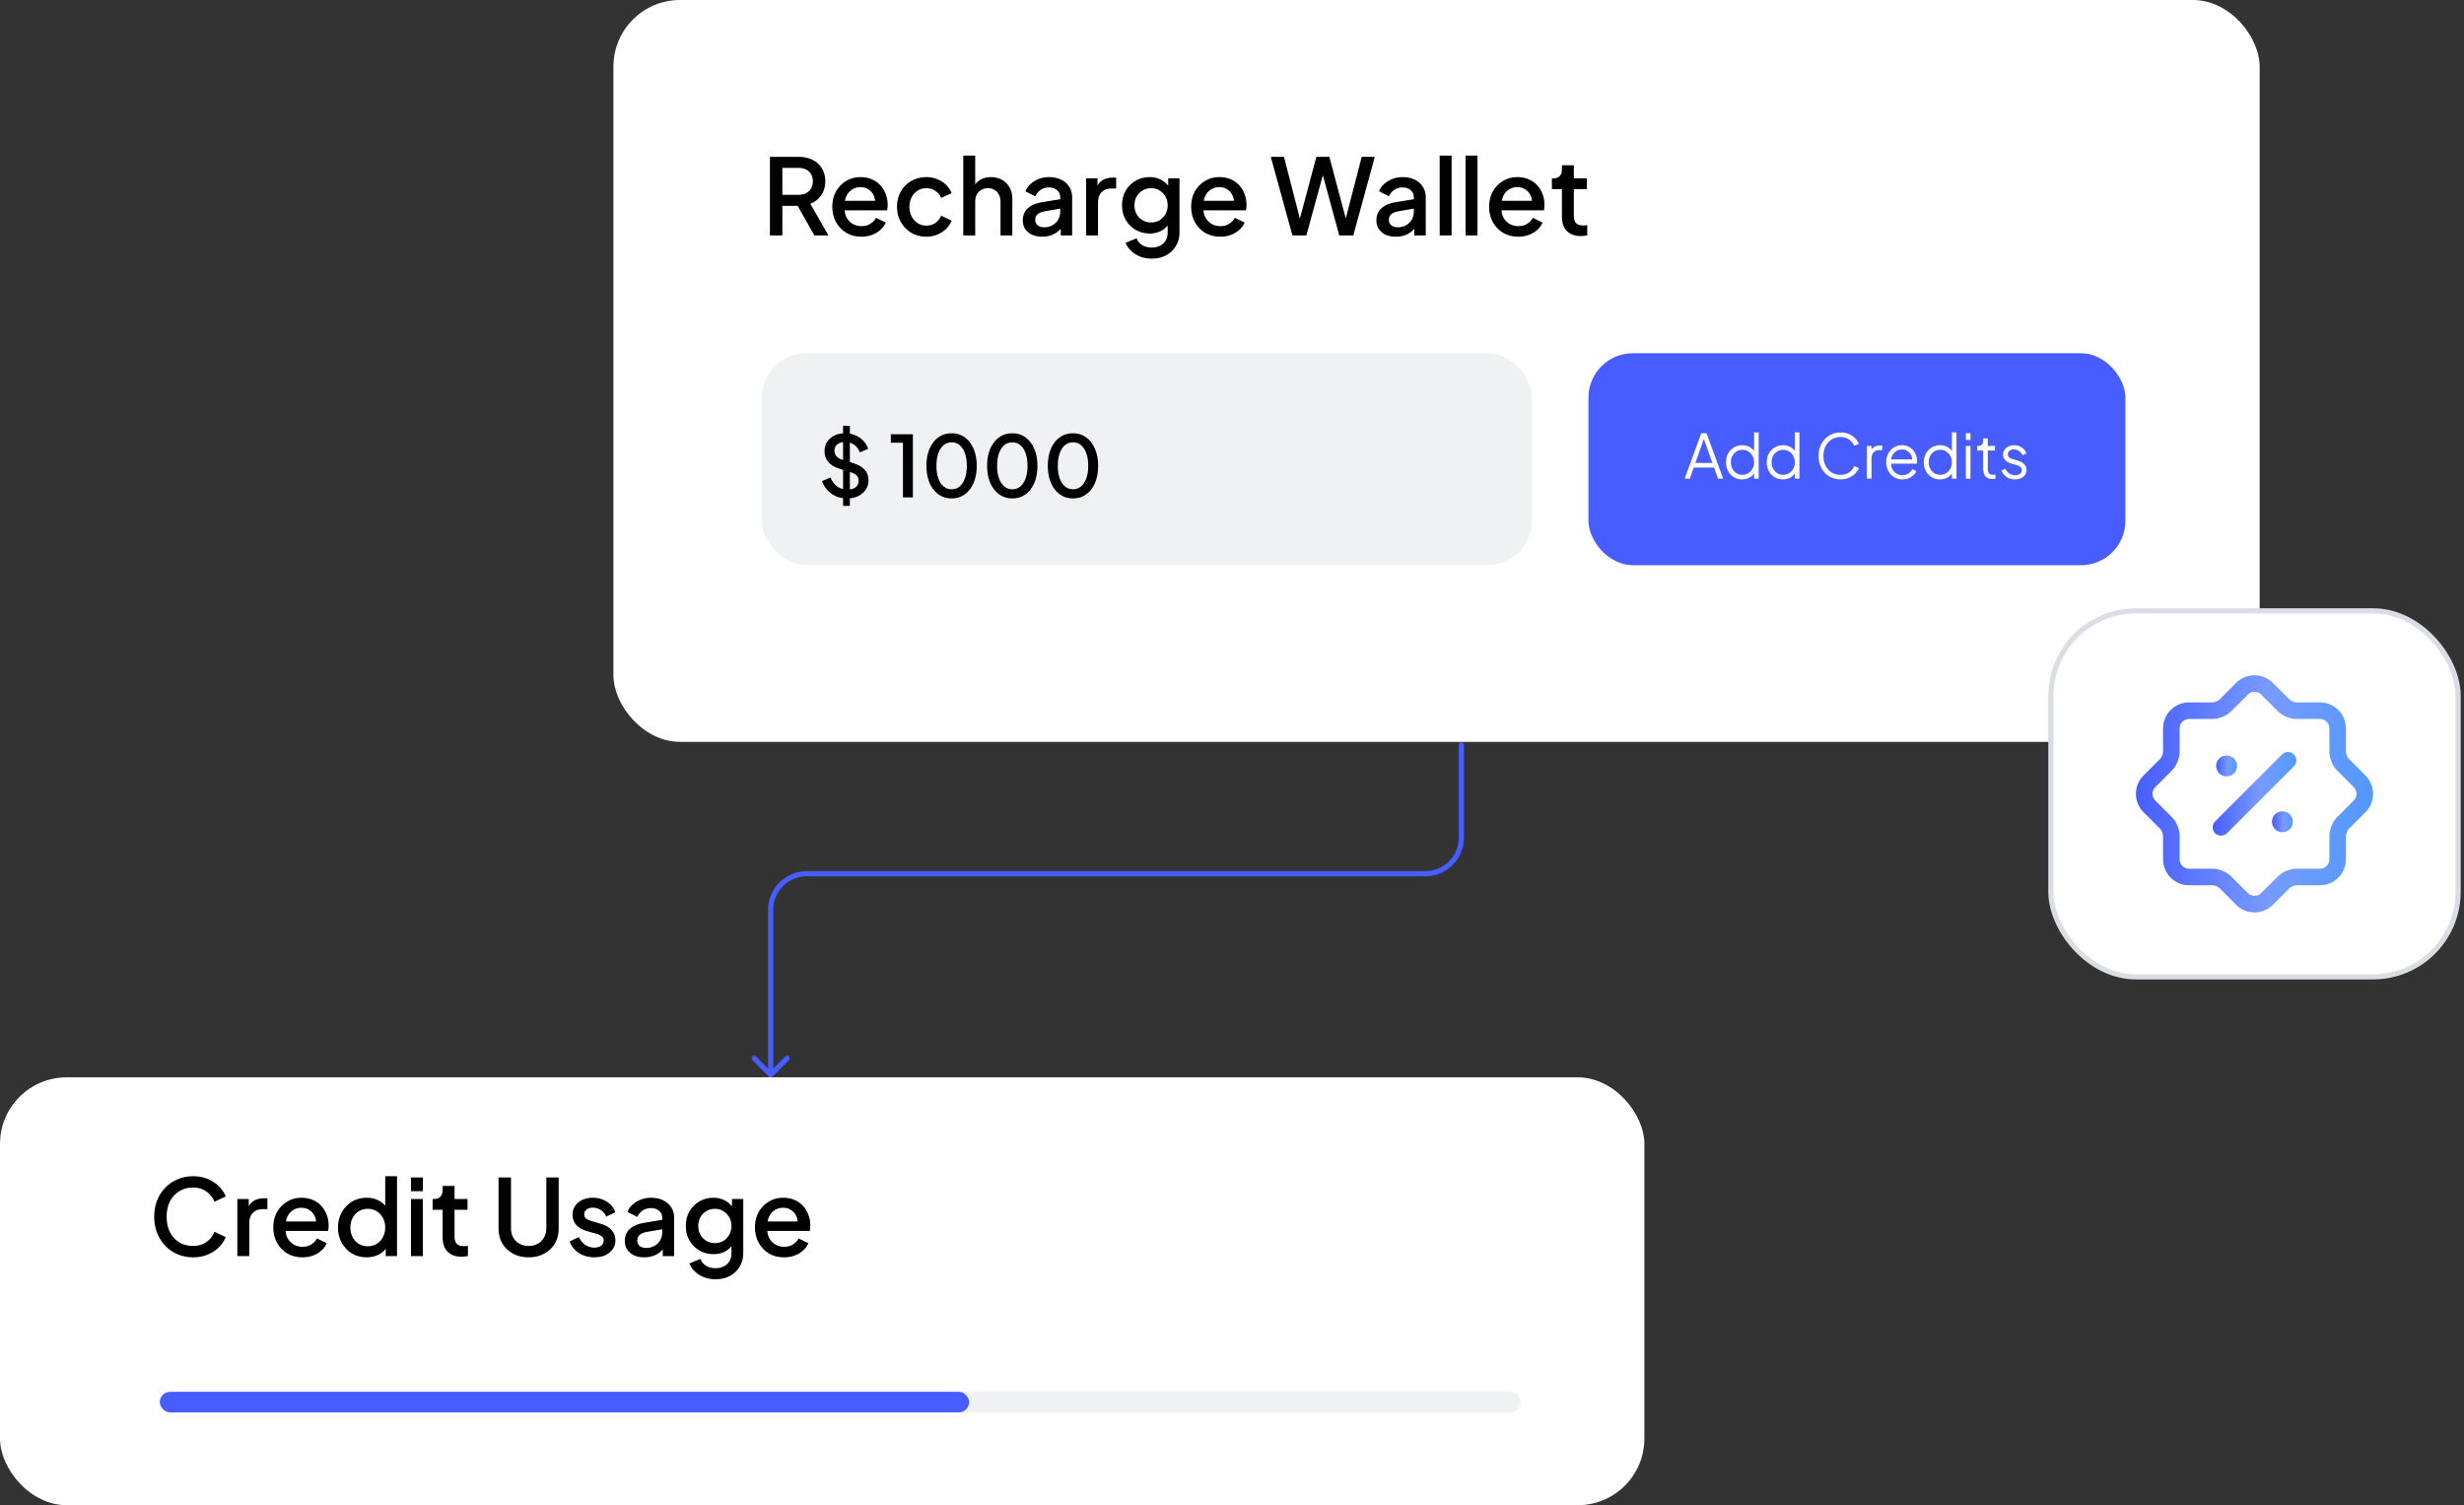 <svg xmlns="http://www.w3.org/2000/svg" width="478" height="292" viewBox="0 0 478 292" fill="none"><rect x="0" y="0" width="478" height="292" fill="#333333" stroke="none"/><rect x="119" width="319.36" height="143.918" rx="12.927" fill="white"></rect><path d="M149.359 45.672V30.424H154.906C155.929 30.424 156.83 30.615 157.607 30.997C158.385 31.366 158.992 31.911 159.429 32.634C159.879 33.344 160.104 34.197 160.104 35.193C160.104 36.243 159.838 37.144 159.306 37.894C158.788 38.645 158.085 39.191 157.198 39.532L160.718 45.672H157.976L154.23 39.02L155.806 39.941H151.774V45.672H149.359ZM151.774 37.792H154.947C155.506 37.792 155.99 37.683 156.4 37.465C156.809 37.246 157.123 36.946 157.341 36.564C157.573 36.168 157.689 35.705 157.689 35.172C157.689 34.64 157.573 34.183 157.341 33.801C157.123 33.405 156.809 33.105 156.4 32.901C155.99 32.682 155.506 32.573 154.947 32.573H151.774V37.792ZM167.104 45.917C165.999 45.917 165.017 45.665 164.157 45.16C163.311 44.642 162.649 43.946 162.172 43.073C161.694 42.186 161.456 41.196 161.456 40.105C161.456 38.986 161.694 37.997 162.172 37.137C162.663 36.278 163.318 35.602 164.137 35.111C164.955 34.606 165.883 34.354 166.92 34.354C167.753 34.354 168.496 34.497 169.151 34.783C169.806 35.07 170.359 35.466 170.809 35.971C171.259 36.462 171.6 37.028 171.832 37.669C172.078 38.311 172.201 38.993 172.201 39.716C172.201 39.893 172.194 40.078 172.18 40.269C172.167 40.46 172.139 40.637 172.098 40.801H163.277V38.959H170.789L169.683 39.798C169.82 39.129 169.772 38.536 169.54 38.017C169.322 37.485 168.981 37.069 168.517 36.769C168.066 36.455 167.534 36.298 166.92 36.298C166.306 36.298 165.76 36.455 165.283 36.769C164.805 37.069 164.437 37.506 164.178 38.079C163.918 38.638 163.816 39.32 163.871 40.125C163.802 40.876 163.905 41.531 164.178 42.09C164.464 42.65 164.86 43.086 165.365 43.4C165.883 43.714 166.47 43.871 167.125 43.871C167.794 43.871 168.36 43.721 168.824 43.42C169.301 43.12 169.676 42.731 169.949 42.254L171.832 43.175C171.614 43.693 171.273 44.164 170.809 44.587C170.359 44.996 169.813 45.324 169.172 45.569C168.544 45.801 167.855 45.917 167.104 45.917ZM179.718 45.917C178.613 45.917 177.63 45.665 176.771 45.16C175.925 44.642 175.249 43.946 174.744 43.073C174.253 42.199 174.008 41.21 174.008 40.105C174.008 39.013 174.253 38.031 174.744 37.158C175.236 36.284 175.911 35.602 176.771 35.111C177.63 34.606 178.613 34.354 179.718 34.354C180.468 34.354 181.171 34.49 181.826 34.763C182.481 35.022 183.047 35.384 183.525 35.848C184.016 36.312 184.377 36.851 184.609 37.465L182.583 38.406C182.351 37.833 181.976 37.376 181.458 37.035C180.953 36.68 180.373 36.503 179.718 36.503C179.09 36.503 178.524 36.66 178.019 36.973C177.528 37.274 177.139 37.703 176.852 38.263C176.566 38.809 176.423 39.429 176.423 40.125C176.423 40.821 176.566 41.449 176.852 42.008C177.139 42.554 177.528 42.984 178.019 43.298C178.524 43.611 179.09 43.769 179.718 43.769C180.386 43.769 180.966 43.598 181.458 43.257C181.962 42.902 182.338 42.431 182.583 41.845L184.609 42.806C184.391 43.393 184.036 43.925 183.545 44.403C183.068 44.867 182.501 45.235 181.846 45.508C181.191 45.781 180.482 45.917 179.718 45.917ZM186.87 45.672V30.178H189.183V36.769L188.814 36.482C189.087 35.786 189.524 35.261 190.124 34.906C190.725 34.538 191.42 34.354 192.212 34.354C193.03 34.354 193.754 34.531 194.381 34.886C195.009 35.241 195.5 35.732 195.855 36.359C196.21 36.987 196.387 37.703 196.387 38.508V45.672H194.095V39.143C194.095 38.584 193.986 38.113 193.767 37.731C193.563 37.335 193.276 37.035 192.908 36.83C192.539 36.612 192.116 36.503 191.639 36.503C191.175 36.503 190.752 36.612 190.37 36.83C190.001 37.035 189.708 37.335 189.49 37.731C189.285 38.126 189.183 38.597 189.183 39.143V45.672H186.87ZM202.178 45.917C201.427 45.917 200.766 45.788 200.193 45.529C199.633 45.256 199.197 44.887 198.883 44.423C198.569 43.946 198.412 43.386 198.412 42.745C198.412 42.145 198.542 41.606 198.801 41.128C199.074 40.651 199.49 40.248 200.049 39.921C200.609 39.593 201.311 39.361 202.157 39.225L206.005 38.59V40.412L202.608 41.005C201.994 41.115 201.543 41.312 201.257 41.599C200.97 41.872 200.827 42.227 200.827 42.663C200.827 43.086 200.984 43.434 201.298 43.707C201.625 43.966 202.041 44.096 202.546 44.096C203.174 44.096 203.72 43.959 204.184 43.687C204.661 43.414 205.03 43.052 205.289 42.602C205.548 42.138 205.678 41.626 205.678 41.067V38.222C205.678 37.676 205.473 37.233 205.064 36.892C204.668 36.537 204.136 36.359 203.467 36.359C202.853 36.359 202.314 36.523 201.85 36.851C201.4 37.164 201.066 37.574 200.848 38.079L198.924 37.117C199.128 36.571 199.463 36.093 199.927 35.684C200.39 35.261 200.929 34.934 201.543 34.702C202.171 34.47 202.833 34.354 203.529 34.354C204.402 34.354 205.173 34.517 205.841 34.845C206.524 35.172 207.049 35.629 207.417 36.216C207.799 36.789 207.991 37.458 207.991 38.222V45.672H205.78V43.666L206.251 43.727C205.992 44.178 205.657 44.567 205.248 44.894C204.852 45.222 204.395 45.474 203.877 45.651C203.372 45.829 202.806 45.917 202.178 45.917ZM210.695 45.672V34.599H212.905V36.83L212.7 36.503C212.946 35.779 213.342 35.261 213.888 34.947C214.433 34.62 215.088 34.456 215.852 34.456H216.528V36.564H215.566C214.802 36.564 214.181 36.803 213.703 37.28C213.239 37.744 213.007 38.413 213.007 39.286V45.672H210.695ZM223.452 50.175C222.647 50.175 221.903 50.045 221.221 49.786C220.539 49.526 219.952 49.165 219.461 48.701C218.97 48.251 218.601 47.719 218.356 47.105L220.484 46.224C220.675 46.743 221.023 47.173 221.528 47.514C222.046 47.855 222.681 48.026 223.431 48.026C224.018 48.026 224.543 47.91 225.007 47.678C225.471 47.459 225.84 47.132 226.113 46.695C226.385 46.272 226.522 45.761 226.522 45.16V42.663L226.931 43.134C226.549 43.843 226.017 44.383 225.335 44.751C224.666 45.119 223.909 45.303 223.063 45.303C222.04 45.303 221.119 45.065 220.3 44.587C219.481 44.11 218.833 43.455 218.356 42.622C217.892 41.79 217.66 40.855 217.66 39.818C217.66 38.768 217.892 37.833 218.356 37.014C218.833 36.196 219.474 35.548 220.279 35.07C221.085 34.592 222.006 34.354 223.043 34.354C223.888 34.354 224.639 34.538 225.294 34.906C225.962 35.261 226.508 35.779 226.931 36.462L226.624 37.035V34.599H228.814V45.16C228.814 46.115 228.582 46.968 228.118 47.719C227.668 48.483 227.04 49.083 226.235 49.52C225.43 49.956 224.502 50.175 223.452 50.175ZM223.329 43.154C223.943 43.154 224.489 43.011 224.966 42.725C225.444 42.425 225.819 42.029 226.092 41.538C226.379 41.033 226.522 40.467 226.522 39.839C226.522 39.211 226.379 38.645 226.092 38.14C225.806 37.635 225.423 37.239 224.946 36.953C224.468 36.653 223.929 36.503 223.329 36.503C222.701 36.503 222.142 36.653 221.651 36.953C221.16 37.239 220.771 37.635 220.484 38.14C220.211 38.631 220.075 39.197 220.075 39.839C220.075 40.453 220.211 41.012 220.484 41.517C220.771 42.022 221.16 42.425 221.651 42.725C222.142 43.011 222.701 43.154 223.329 43.154ZM236.72 45.917C235.615 45.917 234.632 45.665 233.773 45.16C232.927 44.642 232.265 43.946 231.787 43.073C231.31 42.186 231.071 41.196 231.071 40.105C231.071 38.986 231.31 37.997 231.787 37.137C232.279 36.278 232.934 35.602 233.752 35.111C234.571 34.606 235.499 34.354 236.536 34.354C237.368 34.354 238.112 34.497 238.767 34.783C239.422 35.07 239.974 35.466 240.425 35.971C240.875 36.462 241.216 37.028 241.448 37.669C241.693 38.311 241.816 38.993 241.816 39.716C241.816 39.893 241.809 40.078 241.796 40.269C241.782 40.46 241.755 40.637 241.714 40.801H232.893V38.959H240.404L239.299 39.798C239.435 39.129 239.388 38.536 239.156 38.017C238.937 37.485 238.596 37.069 238.132 36.769C237.682 36.455 237.15 36.298 236.536 36.298C235.922 36.298 235.376 36.455 234.898 36.769C234.421 37.069 234.052 37.506 233.793 38.079C233.534 38.638 233.432 39.32 233.486 40.125C233.418 40.876 233.52 41.531 233.793 42.09C234.08 42.65 234.475 43.086 234.98 43.4C235.499 43.714 236.086 43.871 236.74 43.871C237.409 43.871 237.975 43.721 238.439 43.42C238.917 43.12 239.292 42.731 239.565 42.254L241.448 43.175C241.23 43.693 240.888 44.164 240.425 44.587C239.974 44.996 239.428 45.324 238.787 45.569C238.16 45.801 237.47 45.917 236.72 45.917ZM250.721 45.672L246.525 30.424H249.084L252.481 43.625H251.847L255.367 30.424H257.885L261.405 43.625H260.75L264.168 30.424H266.706L262.531 45.672H259.808L256.268 32.675H256.984L253.423 45.672H250.721ZM270.774 45.917C270.024 45.917 269.362 45.788 268.789 45.529C268.229 45.256 267.793 44.887 267.479 44.423C267.165 43.946 267.008 43.386 267.008 42.745C267.008 42.145 267.138 41.606 267.397 41.128C267.67 40.651 268.086 40.248 268.646 39.921C269.205 39.593 269.908 39.361 270.754 39.225L274.601 38.59V40.412L271.204 41.005C270.59 41.115 270.14 41.312 269.853 41.599C269.567 41.872 269.423 42.227 269.423 42.663C269.423 43.086 269.58 43.434 269.894 43.707C270.221 43.966 270.638 44.096 271.143 44.096C271.77 44.096 272.316 43.959 272.78 43.687C273.257 43.414 273.626 43.052 273.885 42.602C274.144 42.138 274.274 41.626 274.274 41.067V38.222C274.274 37.676 274.069 37.233 273.66 36.892C273.264 36.537 272.732 36.359 272.064 36.359C271.45 36.359 270.911 36.523 270.447 36.851C269.996 37.164 269.662 37.574 269.444 38.079L267.52 37.117C267.725 36.571 268.059 36.093 268.523 35.684C268.987 35.261 269.526 34.934 270.14 34.702C270.767 34.47 271.429 34.354 272.125 34.354C272.998 34.354 273.769 34.517 274.438 34.845C275.12 35.172 275.645 35.629 276.014 36.216C276.396 36.789 276.587 37.458 276.587 38.222V45.672H274.376V43.666L274.847 43.727C274.588 44.178 274.253 44.567 273.844 44.894C273.448 45.222 272.991 45.474 272.473 45.651C271.968 45.829 271.402 45.917 270.774 45.917ZM279.291 45.672V30.178H281.604V45.672H279.291ZM284.308 45.672V30.178H286.62V45.672H284.308ZM294.523 45.917C293.418 45.917 292.435 45.665 291.576 45.16C290.73 44.642 290.068 43.946 289.591 43.073C289.113 42.186 288.874 41.196 288.874 40.105C288.874 38.986 289.113 37.997 289.591 37.137C290.082 36.278 290.737 35.602 291.555 35.111C292.374 34.606 293.302 34.354 294.339 34.354C295.171 34.354 295.915 34.497 296.57 34.783C297.225 35.07 297.777 35.466 298.228 35.971C298.678 36.462 299.019 37.028 299.251 37.669C299.497 38.311 299.619 38.993 299.619 39.716C299.619 39.893 299.613 40.078 299.599 40.269C299.585 40.46 299.558 40.637 299.517 40.801H290.696V38.959H298.207L297.102 39.798C297.238 39.129 297.191 38.536 296.959 38.017C296.74 37.485 296.399 37.069 295.935 36.769C295.485 36.455 294.953 36.298 294.339 36.298C293.725 36.298 293.179 36.455 292.702 36.769C292.224 37.069 291.856 37.506 291.596 38.079C291.337 38.638 291.235 39.32 291.289 40.125C291.221 40.876 291.323 41.531 291.596 42.09C291.883 42.65 292.279 43.086 292.783 43.4C293.302 43.714 293.889 43.871 294.544 43.871C295.212 43.871 295.778 43.721 296.242 43.42C296.72 43.12 297.095 42.731 297.368 42.254L299.251 43.175C299.033 43.693 298.692 44.164 298.228 44.587C297.777 44.996 297.232 45.324 296.59 45.569C295.963 45.801 295.274 45.917 294.523 45.917ZM306.666 45.795C305.506 45.795 304.605 45.467 303.964 44.812C303.323 44.157 303.002 43.236 303.002 42.049V36.687H301.058V34.599H301.365C301.883 34.599 302.286 34.449 302.572 34.149C302.859 33.849 303.002 33.44 303.002 32.921V32.061H305.315V34.599H307.832V36.687H305.315V41.947C305.315 42.329 305.376 42.656 305.499 42.929C305.622 43.189 305.82 43.393 306.093 43.543C306.366 43.68 306.72 43.748 307.157 43.748C307.266 43.748 307.389 43.741 307.525 43.727C307.662 43.714 307.791 43.7 307.914 43.687V45.672C307.723 45.699 307.512 45.727 307.28 45.754C307.048 45.781 306.843 45.795 306.666 45.795Z" fill="black"></path><rect x="308.148" y="68.525" width="104.169" height="41.119" rx="8.618" fill="#485DFF"></rect><rect x="147.783" y="68.525" width="149.4" height="41.119" rx="8.618" fill="#EFF1F3"></rect><path d="M326.812 92.861L330.035 84.033H331.054L334.277 92.861H333.282L332.524 90.704H328.578L327.807 92.861H326.812ZM328.886 89.816H332.192L330.402 84.744H330.687L328.886 89.816ZM337.96 93.003C337.368 93.003 336.834 92.861 336.36 92.576C335.886 92.284 335.511 91.889 335.235 91.391C334.966 90.886 334.832 90.317 334.832 89.685C334.832 89.045 334.966 88.477 335.235 87.979C335.511 87.481 335.883 87.09 336.349 86.806C336.823 86.514 337.36 86.367 337.96 86.367C338.505 86.367 338.991 86.486 339.418 86.723C339.844 86.96 340.18 87.28 340.425 87.683L340.283 87.931V83.891H341.171V92.861H340.283V91.439L340.425 91.569C340.204 92.027 339.872 92.383 339.429 92.636C338.995 92.881 338.505 93.003 337.96 93.003ZM338.008 92.114C338.434 92.114 338.817 92.008 339.157 91.794C339.504 91.581 339.777 91.293 339.974 90.929C340.18 90.558 340.283 90.143 340.283 89.685C340.283 89.227 340.18 88.816 339.974 88.453C339.777 88.082 339.504 87.789 339.157 87.576C338.817 87.363 338.434 87.256 338.008 87.256C337.589 87.256 337.21 87.363 336.87 87.576C336.53 87.789 336.262 88.078 336.064 88.441C335.875 88.804 335.78 89.219 335.78 89.685C335.78 90.143 335.875 90.558 336.064 90.929C336.262 91.293 336.526 91.581 336.858 91.794C337.198 92.008 337.581 92.114 338.008 92.114ZM345.863 93.003C345.271 93.003 344.738 92.861 344.264 92.576C343.79 92.284 343.415 91.889 343.138 91.391C342.87 90.886 342.735 90.317 342.735 89.685C342.735 89.045 342.87 88.477 343.138 87.979C343.415 87.481 343.786 87.09 344.252 86.806C344.726 86.514 345.263 86.367 345.863 86.367C346.409 86.367 346.894 86.486 347.321 86.723C347.748 86.96 348.083 87.28 348.328 87.683L348.186 87.931V83.891H349.075V92.861H348.186V91.439L348.328 91.569C348.107 92.027 347.775 92.383 347.333 92.636C346.898 92.881 346.409 93.003 345.863 93.003ZM345.911 92.114C346.337 92.114 346.721 92.008 347.06 91.794C347.408 91.581 347.68 91.293 347.878 90.929C348.083 90.558 348.186 90.143 348.186 89.685C348.186 89.227 348.083 88.816 347.878 88.453C347.68 88.082 347.408 87.789 347.06 87.576C346.721 87.363 346.337 87.256 345.911 87.256C345.492 87.256 345.113 87.363 344.773 87.576C344.434 87.789 344.165 88.078 343.968 88.441C343.778 88.804 343.683 89.219 343.683 89.685C343.683 90.143 343.778 90.558 343.968 90.929C344.165 91.293 344.43 91.581 344.761 91.794C345.101 92.008 345.484 92.114 345.911 92.114ZM357.072 93.003C356.448 93.003 355.875 92.892 355.354 92.671C354.832 92.442 354.378 92.126 353.991 91.723C353.612 91.312 353.316 90.831 353.102 90.278C352.889 89.725 352.782 89.117 352.782 88.453C352.782 87.789 352.889 87.181 353.102 86.628C353.316 86.075 353.612 85.593 353.991 85.183C354.378 84.772 354.832 84.456 355.354 84.235C355.875 84.005 356.448 83.891 357.072 83.891C357.672 83.891 358.209 83.998 358.683 84.211C359.165 84.424 359.568 84.701 359.892 85.04C360.224 85.372 360.461 85.724 360.603 86.095L359.714 86.486C359.493 85.972 359.153 85.562 358.695 85.254C358.245 84.938 357.704 84.78 357.072 84.78C356.424 84.78 355.847 84.934 355.342 85.242C354.836 85.55 354.441 85.98 354.157 86.533C353.873 87.078 353.73 87.718 353.73 88.453C353.73 89.18 353.873 89.82 354.157 90.373C354.441 90.925 354.836 91.356 355.342 91.664C355.847 91.964 356.424 92.114 357.072 92.114C357.704 92.114 358.245 91.96 358.695 91.652C359.153 91.344 359.493 90.933 359.714 90.42L360.603 90.811C360.461 91.174 360.224 91.526 359.892 91.865C359.568 92.197 359.165 92.47 358.683 92.683C358.209 92.896 357.672 93.003 357.072 93.003ZM362.17 92.861V86.51H363.059V87.552L362.94 87.398C363.09 87.098 363.315 86.861 363.616 86.687C363.924 86.514 364.295 86.427 364.729 86.427H365.132V87.315H364.575C364.117 87.315 363.75 87.458 363.473 87.742C363.197 88.026 363.059 88.429 363.059 88.951V92.861H362.17ZM369.065 93.003C368.473 93.003 367.935 92.861 367.454 92.576C366.98 92.284 366.604 91.885 366.328 91.38C366.051 90.874 365.913 90.301 365.913 89.662C365.913 89.022 366.047 88.457 366.316 87.967C366.585 87.469 366.948 87.078 367.406 86.794C367.872 86.51 368.394 86.367 368.97 86.367C369.428 86.367 369.835 86.454 370.191 86.628C370.554 86.794 370.862 87.023 371.115 87.315C371.368 87.6 371.561 87.924 371.696 88.287C371.83 88.642 371.897 89.01 371.897 89.389C371.897 89.468 371.893 89.559 371.885 89.662C371.877 89.756 371.865 89.855 371.85 89.958H366.482V89.128H371.34L370.913 89.484C370.985 89.049 370.933 88.662 370.759 88.323C370.594 87.975 370.353 87.703 370.037 87.505C369.721 87.3 369.365 87.197 368.97 87.197C368.575 87.197 368.208 87.3 367.868 87.505C367.536 87.71 367.276 87.999 367.086 88.37C366.897 88.733 366.822 89.168 366.861 89.673C366.822 90.179 366.901 90.621 367.098 91.001C367.303 91.372 367.58 91.66 367.927 91.865C368.283 92.071 368.662 92.174 369.065 92.174C369.531 92.174 369.922 92.063 370.238 91.842C370.554 91.621 370.811 91.344 371.008 91.012L371.767 91.415C371.64 91.7 371.447 91.964 371.186 92.209C370.925 92.446 370.613 92.64 370.25 92.79C369.894 92.932 369.499 93.003 369.065 93.003ZM376.331 93.003C375.739 93.003 375.206 92.861 374.732 92.576C374.258 92.284 373.883 91.889 373.606 91.391C373.337 90.886 373.203 90.317 373.203 89.685C373.203 89.045 373.337 88.477 373.606 87.979C373.883 87.481 374.254 87.09 374.72 86.806C375.194 86.514 375.731 86.367 376.331 86.367C376.876 86.367 377.362 86.486 377.789 86.723C378.215 86.96 378.551 87.28 378.796 87.683L378.654 87.931V83.891H379.543V92.861H378.654V91.439L378.796 91.569C378.575 92.027 378.243 92.383 377.801 92.636C377.366 92.881 376.876 93.003 376.331 93.003ZM376.379 92.114C376.805 92.114 377.188 92.008 377.528 91.794C377.876 91.581 378.148 91.293 378.346 90.929C378.551 90.558 378.654 90.143 378.654 89.685C378.654 89.227 378.551 88.816 378.346 88.453C378.148 88.082 377.876 87.789 377.528 87.576C377.188 87.363 376.805 87.256 376.379 87.256C375.96 87.256 375.581 87.363 375.241 87.576C374.902 87.789 374.633 88.078 374.436 88.441C374.246 88.804 374.151 89.219 374.151 89.685C374.151 90.143 374.246 90.558 374.436 90.929C374.633 91.293 374.898 91.581 375.229 91.794C375.569 92.008 375.952 92.114 376.379 92.114ZM381.367 92.861V86.51H382.256V92.861H381.367ZM381.367 85.337V84.033H382.256V85.337H381.367ZM386.504 92.932C385.935 92.932 385.497 92.766 385.189 92.434C384.881 92.103 384.727 91.629 384.727 91.012V87.398H383.554V86.51H383.85C384.118 86.51 384.332 86.423 384.49 86.249C384.648 86.067 384.727 85.842 384.727 85.573V85.04H385.615V86.51H387.014V87.398H385.615V91.012C385.615 91.226 385.647 91.415 385.71 91.581C385.773 91.739 385.88 91.865 386.03 91.96C386.188 92.055 386.397 92.103 386.658 92.103C386.721 92.103 386.796 92.099 386.883 92.091C386.97 92.083 387.045 92.075 387.108 92.067V92.861C387.014 92.885 386.907 92.9 386.788 92.908C386.67 92.924 386.575 92.932 386.504 92.932ZM390.873 93.003C390.265 93.003 389.731 92.849 389.273 92.541C388.815 92.233 388.483 91.814 388.278 91.285L389.024 90.929C389.206 91.317 389.459 91.625 389.783 91.854C390.115 92.083 390.478 92.197 390.873 92.197C391.252 92.197 391.572 92.106 391.833 91.925C392.093 91.735 392.224 91.49 392.224 91.19C392.224 90.969 392.16 90.795 392.034 90.669C391.908 90.534 391.762 90.432 391.596 90.361C391.43 90.29 391.284 90.238 391.157 90.207L390.245 89.946C389.66 89.78 389.238 89.547 388.977 89.247C388.716 88.947 388.586 88.599 388.586 88.204C388.586 87.833 388.681 87.509 388.87 87.232C389.06 86.956 389.317 86.743 389.641 86.593C389.964 86.442 390.324 86.367 390.719 86.367C391.256 86.367 391.742 86.51 392.176 86.794C392.619 87.07 392.931 87.458 393.112 87.955L392.354 88.311C392.196 87.955 391.967 87.679 391.667 87.481C391.374 87.276 391.047 87.173 390.683 87.173C390.328 87.173 390.043 87.264 389.83 87.446C389.617 87.627 389.51 87.856 389.51 88.133C389.51 88.346 389.565 88.516 389.676 88.642C389.787 88.769 389.913 88.864 390.055 88.927C390.205 88.99 390.336 89.037 390.446 89.069L391.501 89.377C392.014 89.527 392.413 89.76 392.698 90.076C392.99 90.392 393.136 90.763 393.136 91.19C393.136 91.538 393.037 91.85 392.84 92.126C392.65 92.403 392.386 92.62 392.046 92.778C391.706 92.928 391.315 93.003 390.873 93.003Z" fill="white"></path><path d="M164.307 96.695C163.54 96.695 162.827 96.552 162.169 96.267C161.511 95.971 160.952 95.571 160.492 95.067C160.031 94.562 159.691 93.981 159.472 93.323L161.117 92.632C161.413 93.389 161.846 93.97 162.416 94.376C162.986 94.781 163.644 94.984 164.39 94.984C164.828 94.984 165.212 94.919 165.541 94.787C165.87 94.644 166.122 94.447 166.298 94.195C166.484 93.943 166.577 93.652 166.577 93.323C166.577 92.874 166.451 92.517 166.199 92.254C165.947 91.991 165.574 91.782 165.08 91.629L162.778 90.905C161.857 90.62 161.155 90.187 160.672 89.606C160.19 89.014 159.949 88.323 159.949 87.534C159.949 86.843 160.119 86.24 160.459 85.724C160.799 85.198 161.265 84.787 161.857 84.491C162.46 84.195 163.145 84.047 163.913 84.047C164.647 84.047 165.316 84.178 165.919 84.441C166.522 84.694 167.038 85.044 167.465 85.494C167.904 85.944 168.222 86.464 168.419 87.057L166.807 87.764C166.566 87.117 166.188 86.618 165.673 86.267C165.168 85.916 164.582 85.741 163.913 85.741C163.507 85.741 163.151 85.812 162.844 85.955C162.537 86.086 162.295 86.284 162.12 86.547C161.955 86.799 161.873 87.095 161.873 87.435C161.873 87.83 161.999 88.18 162.251 88.487C162.504 88.794 162.887 89.025 163.403 89.178L165.541 89.853C166.517 90.149 167.252 90.576 167.745 91.136C168.238 91.684 168.485 92.369 168.485 93.192C168.485 93.871 168.304 94.475 167.942 95.001C167.591 95.527 167.104 95.944 166.478 96.251C165.853 96.547 165.13 96.695 164.307 96.695ZM163.551 98.142V82.599H164.867V98.142H163.551ZM175.167 96.498V85.889H172.815V84.244H177.092V96.498H175.167ZM184.618 96.695C183.642 96.695 182.787 96.432 182.052 95.905C181.318 95.368 180.742 94.628 180.325 93.685C179.92 92.731 179.717 91.624 179.717 90.362C179.717 89.091 179.92 87.983 180.325 87.04C180.742 86.097 181.312 85.362 182.036 84.836C182.771 84.31 183.626 84.047 184.602 84.047C185.578 84.047 186.427 84.31 187.151 84.836C187.886 85.362 188.456 86.103 188.862 87.057C189.278 88 189.487 89.102 189.487 90.362C189.487 91.624 189.284 92.731 188.878 93.685C188.472 94.628 187.902 95.368 187.168 95.905C186.444 96.432 185.594 96.695 184.618 96.695ZM184.618 94.919C185.221 94.919 185.742 94.732 186.181 94.359C186.619 93.987 186.959 93.46 187.2 92.78C187.442 92.1 187.562 91.295 187.562 90.362C187.562 89.43 187.442 88.625 187.2 87.945C186.959 87.265 186.619 86.739 186.181 86.366C185.742 85.993 185.216 85.806 184.602 85.806C183.999 85.806 183.478 85.993 183.039 86.366C182.601 86.739 182.261 87.265 182.019 87.945C181.778 88.625 181.658 89.43 181.658 90.362C181.658 91.284 181.778 92.09 182.019 92.78C182.261 93.46 182.601 93.987 183.039 94.359C183.489 94.732 184.015 94.919 184.618 94.919ZM196.392 96.695C195.416 96.695 194.561 96.432 193.826 95.905C193.091 95.368 192.516 94.628 192.099 93.685C191.693 92.731 191.49 91.624 191.49 90.362C191.49 89.091 191.693 87.983 192.099 87.04C192.516 86.097 193.086 85.362 193.81 84.836C194.544 84.31 195.399 84.047 196.375 84.047C197.351 84.047 198.201 84.31 198.925 84.836C199.659 85.362 200.23 86.103 200.635 87.057C201.052 88 201.26 89.102 201.26 90.362C201.26 91.624 201.057 92.731 200.652 93.685C200.246 94.628 199.676 95.368 198.941 95.905C198.218 96.432 197.368 96.695 196.392 96.695ZM196.392 94.919C196.995 94.919 197.516 94.732 197.954 94.359C198.393 93.987 198.733 93.46 198.974 92.78C199.215 92.1 199.336 91.295 199.336 90.362C199.336 89.43 199.215 88.625 198.974 87.945C198.733 87.265 198.393 86.739 197.954 86.366C197.516 85.993 196.989 85.806 196.375 85.806C195.772 85.806 195.251 85.993 194.813 86.366C194.374 86.739 194.034 87.265 193.793 87.945C193.552 88.625 193.431 89.43 193.431 90.362C193.431 91.284 193.552 92.09 193.793 92.78C194.034 93.46 194.374 93.987 194.813 94.359C195.262 94.732 195.789 94.919 196.392 94.919ZM208.165 96.695C207.19 96.695 206.334 96.432 205.6 95.905C204.865 95.368 204.289 94.628 203.873 93.685C203.467 92.731 203.264 91.624 203.264 90.362C203.264 89.091 203.467 87.983 203.873 87.04C204.289 86.097 204.859 85.362 205.583 84.836C206.318 84.31 207.173 84.047 208.149 84.047C209.125 84.047 209.975 84.31 210.698 84.836C211.433 85.362 212.003 86.103 212.409 87.057C212.826 88 213.034 89.102 213.034 90.362C213.034 91.624 212.831 92.731 212.425 93.685C212.02 94.628 211.45 95.368 210.715 95.905C209.991 96.432 209.141 96.695 208.165 96.695ZM208.165 94.919C208.769 94.919 209.289 94.732 209.728 94.359C210.167 93.987 210.507 93.46 210.748 92.78C210.989 92.1 211.11 91.295 211.11 90.362C211.11 89.43 210.989 88.625 210.748 87.945C210.507 87.265 210.167 86.739 209.728 86.366C209.289 85.993 208.763 85.806 208.149 85.806C207.546 85.806 207.025 85.993 206.586 86.366C206.148 86.739 205.808 87.265 205.567 87.945C205.325 88.625 205.205 89.43 205.205 90.362C205.205 91.284 205.325 92.09 205.567 92.78C205.808 93.46 206.148 93.987 206.586 94.359C207.036 94.732 207.562 94.919 208.165 94.919Z" fill="black"></path><rect x="397.859" y="118.5" width="79" height="71" rx="16.5" fill="white" stroke="#DADDE3"></rect><path d="M451.886 141.295C451.886 140.297 451.063 139.474 450.065 139.474H445.458C444.799 139.474 444.118 139.291 443.552 139.057C442.984 138.821 442.372 138.467 441.901 137.996L438.644 134.739C437.943 134.039 436.775 134.039 436.075 134.739L432.818 137.996C432.347 138.467 431.734 138.821 431.167 139.057C430.6 139.291 429.92 139.474 429.261 139.474H424.654C423.656 139.474 422.833 140.297 422.833 141.295V145.901C422.833 146.561 422.651 147.241 422.416 147.808C422.181 148.375 421.827 148.987 421.355 149.459L418.099 152.715C417.398 153.416 417.398 154.584 418.099 155.285L421.354 158.54C421.831 159.006 422.183 159.615 422.416 160.176C422.653 160.749 422.833 161.433 422.833 162.099V166.705C422.833 167.703 423.656 168.526 424.654 168.526H429.261C429.92 168.526 430.6 168.709 431.167 168.943C431.734 169.179 432.347 169.533 432.818 170.004L436.075 173.261L436.108 173.293C436.812 173.961 437.954 173.95 438.644 173.261L441.901 170.004C442.372 169.533 442.984 169.179 443.552 168.943C444.118 168.709 444.799 168.526 445.458 168.526H450.065C451.062 168.526 451.886 167.703 451.886 166.705V162.099C451.886 161.439 452.068 160.759 452.303 160.192C452.538 159.625 452.892 159.013 453.363 158.541L456.62 155.285C457.321 154.584 457.321 153.416 456.62 152.715L453.363 149.459C452.892 148.987 452.538 148.375 452.303 147.808C452.068 147.241 451.886 146.561 451.886 145.901V141.295ZM455.099 145.901C455.099 146.013 455.142 146.265 455.272 146.577C455.401 146.888 455.55 147.1 455.636 147.186L458.892 150.443C460.848 152.399 460.848 155.601 458.892 157.557L455.636 160.814C455.55 160.9 455.401 161.112 455.272 161.423C455.142 161.735 455.099 161.987 455.099 162.099V166.705C455.099 169.478 452.838 171.74 450.065 171.74H445.458C445.346 171.74 445.095 171.783 444.783 171.912C444.472 172.041 444.259 172.191 444.173 172.276L440.917 175.533C438.961 177.489 435.758 177.489 433.802 175.533L430.545 172.276C430.46 172.191 430.247 172.041 429.936 171.912C429.624 171.783 429.372 171.74 429.261 171.74H424.654C421.881 171.74 419.619 169.478 419.619 166.705V162.099C419.619 161.971 419.574 161.713 419.447 161.407C419.319 161.098 419.175 160.903 419.105 160.836C419.098 160.829 419.09 160.821 419.083 160.814L415.826 157.557C413.87 155.601 413.87 152.399 415.826 150.443L419.083 147.186C419.169 147.1 419.318 146.888 419.447 146.577C419.577 146.265 419.619 146.013 419.619 145.901V141.295C419.619 138.522 421.881 136.26 424.654 136.26H429.261C429.372 136.26 429.624 136.217 429.936 136.088C430.228 135.967 430.433 135.828 430.528 135.74L430.545 135.724L433.802 132.467C435.758 130.511 438.961 130.511 440.917 132.467L444.173 135.724H444.173C444.259 135.809 444.472 135.959 444.783 136.088C445.095 136.217 445.346 136.26 445.458 136.26H450.065C452.837 136.26 455.099 138.522 455.099 141.295V145.901Z" fill="url(#paint0_linear_103_945)"></path><path d="M442.706 146.358C443.34 145.724 444.368 145.724 445.002 146.358C445.636 146.992 445.636 148.02 445.002 148.654L432.014 161.642C431.38 162.276 430.352 162.276 429.718 161.642C429.084 161.008 429.084 159.98 429.718 159.346L442.706 146.358Z" fill="url(#paint1_linear_103_945)"></path><path d="M442.781 157.382C443.896 157.382 444.801 158.291 444.801 159.412C444.801 160.533 443.896 161.441 442.781 161.441H442.762C441.647 161.441 440.742 160.533 440.742 159.412C440.742 158.291 441.647 157.382 442.762 157.382H442.781Z" fill="url(#paint2_linear_103_945)"></path><path d="M431.956 146.559C433.072 146.559 433.977 147.468 433.977 148.588C433.977 149.709 433.072 150.618 431.956 150.618H431.938C430.822 150.618 429.918 149.709 429.918 148.588C429.918 147.468 430.822 146.559 431.938 146.559H431.956Z" fill="url(#paint3_linear_103_945)"></path><rect y="209" width="319" height="83" rx="12.927" fill="white"></rect><path d="M37.461 243.917C36.383 243.917 35.38 243.72 34.453 243.324C33.538 242.928 32.74 242.382 32.058 241.687C31.389 240.977 30.864 240.145 30.482 239.19C30.1 238.234 29.909 237.184 29.909 236.038C29.909 234.905 30.093 233.861 30.462 232.906C30.843 231.938 31.376 231.105 32.058 230.409C32.74 229.7 33.538 229.154 34.453 228.772C35.367 228.376 36.37 228.178 37.461 228.178C38.539 228.178 39.501 228.363 40.347 228.731C41.207 229.099 41.93 229.584 42.517 230.184C43.103 230.771 43.526 231.412 43.785 232.108L41.616 233.131C41.288 232.313 40.763 231.651 40.04 231.146C39.331 230.628 38.471 230.368 37.461 230.368C36.452 230.368 35.558 230.607 34.78 231.085C34.002 231.562 33.395 232.224 32.959 233.07C32.535 233.916 32.324 234.905 32.324 236.038C32.324 237.17 32.535 238.166 32.959 239.026C33.395 239.872 34.002 240.534 34.78 241.011C35.558 241.475 36.452 241.707 37.461 241.707C38.471 241.707 39.331 241.455 40.04 240.95C40.763 240.445 41.288 239.783 41.616 238.964L43.785 239.988C43.526 240.67 43.103 241.311 42.517 241.912C41.93 242.512 41.207 242.996 40.347 243.365C39.501 243.733 38.539 243.917 37.461 243.917ZM46.044 243.672V232.599H48.254V234.83L48.05 234.503C48.295 233.78 48.691 233.261 49.237 232.947C49.782 232.62 50.437 232.456 51.202 232.456H51.877V234.564H50.915C50.151 234.564 49.53 234.803 49.053 235.28C48.589 235.744 48.357 236.413 48.357 237.286V243.672H46.044ZM58.658 243.917C57.553 243.917 56.57 243.665 55.711 243.16C54.864 242.642 54.203 241.946 53.725 241.073C53.248 240.186 53.009 239.196 53.009 238.105C53.009 236.986 53.248 235.997 53.725 235.137C54.216 234.278 54.871 233.602 55.69 233.111C56.509 232.606 57.437 232.354 58.474 232.354C59.306 232.354 60.05 232.497 60.704 232.783C61.359 233.07 61.912 233.466 62.362 233.971C62.812 234.462 63.154 235.028 63.386 235.669C63.631 236.311 63.754 236.993 63.754 237.716C63.754 237.893 63.747 238.078 63.733 238.269C63.72 238.46 63.693 238.637 63.652 238.801H54.83V236.959H62.342L61.237 237.798C61.373 237.129 61.325 236.536 61.093 236.017C60.875 235.485 60.534 235.069 60.07 234.769C59.62 234.455 59.087 234.298 58.474 234.298C57.859 234.298 57.314 234.455 56.836 234.769C56.359 235.069 55.99 235.506 55.731 236.079C55.472 236.638 55.369 237.32 55.424 238.125C55.356 238.876 55.458 239.531 55.731 240.09C56.017 240.65 56.413 241.086 56.918 241.4C57.437 241.714 58.023 241.871 58.678 241.871C59.347 241.871 59.913 241.721 60.377 241.421C60.855 241.12 61.23 240.731 61.503 240.254L63.386 241.175C63.167 241.693 62.826 242.164 62.362 242.587C61.912 242.996 61.366 243.324 60.725 243.57C60.097 243.801 59.408 243.917 58.658 243.917ZM71.128 243.917C70.064 243.917 69.108 243.665 68.263 243.16C67.43 242.642 66.768 241.946 66.277 241.073C65.8 240.199 65.561 239.217 65.561 238.125C65.561 237.034 65.806 236.051 66.298 235.178C66.789 234.305 67.451 233.616 68.283 233.111C69.115 232.606 70.057 232.354 71.107 232.354C71.994 232.354 72.779 232.531 73.461 232.886C74.143 233.241 74.682 233.732 75.078 234.359L74.73 234.892V228.178H77.022V243.672H74.832V241.421L75.098 241.85C74.716 242.519 74.171 243.031 73.461 243.385C72.752 243.74 71.974 243.917 71.128 243.917ZM71.353 241.768C71.994 241.768 72.567 241.612 73.072 241.298C73.591 240.984 73.993 240.554 74.28 240.008C74.58 239.449 74.73 238.821 74.73 238.125C74.73 237.429 74.58 236.809 74.28 236.263C73.993 235.717 73.591 235.287 73.072 234.973C72.567 234.66 71.994 234.503 71.353 234.503C70.712 234.503 70.132 234.66 69.613 234.973C69.095 235.287 68.692 235.717 68.406 236.263C68.119 236.809 67.976 237.429 67.976 238.125C67.976 238.821 68.119 239.449 68.406 240.008C68.692 240.554 69.088 240.984 69.593 241.298C70.111 241.612 70.698 241.768 71.353 241.768ZM79.722 243.672V232.599H82.035V243.672H79.722ZM79.722 231.085V228.424H82.035V231.085H79.722ZM89.528 243.795C88.369 243.795 87.468 243.467 86.827 242.812C86.186 242.157 85.865 241.236 85.865 240.049V234.687H83.921V232.599H84.228C84.746 232.599 85.148 232.449 85.435 232.149C85.722 231.849 85.865 231.439 85.865 230.921V230.061H88.178V232.599H90.695V234.687H88.178V239.947C88.178 240.329 88.239 240.656 88.362 240.929C88.485 241.189 88.682 241.393 88.955 241.543C89.228 241.68 89.583 241.748 90.02 241.748C90.129 241.748 90.252 241.741 90.388 241.728C90.525 241.714 90.654 241.7 90.777 241.687V243.672C90.586 243.699 90.374 243.726 90.142 243.754C89.91 243.781 89.706 243.795 89.528 243.795ZM102.547 243.917C101.414 243.917 100.405 243.679 99.518 243.201C98.645 242.724 97.956 242.069 97.451 241.236C96.96 240.404 96.714 239.456 96.714 238.391V228.424H99.129V238.289C99.129 238.958 99.272 239.551 99.559 240.07C99.859 240.588 100.262 240.991 100.766 241.277C101.285 241.564 101.878 241.707 102.547 241.707C103.229 241.707 103.823 241.564 104.328 241.277C104.846 240.991 105.249 240.588 105.535 240.07C105.835 239.551 105.985 238.958 105.985 238.289V228.424H108.38V238.391C108.38 239.456 108.134 240.404 107.643 241.236C107.152 242.069 106.463 242.724 105.576 243.201C104.703 243.679 103.693 243.917 102.547 243.917ZM115.276 243.917C114.143 243.917 113.147 243.638 112.287 243.078C111.442 242.519 110.848 241.768 110.507 240.827L112.287 239.988C112.588 240.615 112.997 241.114 113.515 241.482C114.048 241.85 114.634 242.035 115.276 242.035C115.821 242.035 116.265 241.912 116.606 241.666C116.947 241.421 117.118 241.086 117.118 240.663C117.118 240.39 117.043 240.172 116.893 240.008C116.742 239.831 116.551 239.688 116.319 239.578C116.101 239.469 115.876 239.387 115.644 239.333L113.904 238.842C112.949 238.569 112.233 238.159 111.755 237.614C111.291 237.054 111.059 236.406 111.059 235.669C111.059 235.001 111.23 234.421 111.571 233.93C111.912 233.425 112.383 233.036 112.983 232.763C113.584 232.49 114.259 232.354 115.01 232.354C116.019 232.354 116.92 232.606 117.711 233.111C118.503 233.602 119.062 234.291 119.39 235.178L117.609 236.017C117.391 235.485 117.043 235.062 116.565 234.748C116.101 234.434 115.576 234.278 114.989 234.278C114.484 234.278 114.082 234.4 113.782 234.646C113.481 234.878 113.331 235.185 113.331 235.567C113.331 235.826 113.4 236.045 113.536 236.222C113.672 236.386 113.85 236.522 114.068 236.631C114.286 236.727 114.512 236.809 114.744 236.877L116.545 237.409C117.459 237.668 118.161 238.078 118.653 238.637C119.144 239.183 119.39 239.838 119.39 240.602C119.39 241.257 119.212 241.837 118.857 242.342C118.516 242.833 118.039 243.222 117.425 243.508C116.811 243.781 116.094 243.917 115.276 243.917ZM124.971 243.917C124.221 243.917 123.559 243.788 122.986 243.529C122.427 243.256 121.99 242.887 121.676 242.423C121.362 241.946 121.205 241.386 121.205 240.745C121.205 240.145 121.335 239.606 121.594 239.128C121.867 238.651 122.283 238.248 122.843 237.921C123.402 237.593 124.105 237.361 124.951 237.225L128.799 236.59V238.412L125.401 239.005C124.787 239.115 124.337 239.312 124.05 239.599C123.764 239.872 123.62 240.227 123.62 240.663C123.62 241.086 123.777 241.434 124.091 241.707C124.419 241.966 124.835 242.096 125.34 242.096C125.967 242.096 126.513 241.959 126.977 241.687C127.455 241.414 127.823 241.052 128.082 240.602C128.341 240.138 128.471 239.626 128.471 239.067V236.222C128.471 235.676 128.266 235.233 127.857 234.892C127.461 234.537 126.929 234.359 126.261 234.359C125.647 234.359 125.108 234.523 124.644 234.851C124.193 235.164 123.859 235.574 123.641 236.079L121.717 235.117C121.922 234.571 122.256 234.093 122.72 233.684C123.184 233.261 123.723 232.934 124.337 232.702C124.964 232.47 125.626 232.354 126.322 232.354C127.195 232.354 127.966 232.517 128.635 232.845C129.317 233.172 129.842 233.629 130.211 234.216C130.593 234.789 130.784 235.458 130.784 236.222V243.672H128.573V241.666L129.044 241.728C128.785 242.178 128.451 242.567 128.041 242.894C127.646 243.222 127.188 243.474 126.67 243.651C126.165 243.829 125.599 243.917 124.971 243.917ZM138.83 248.175C138.025 248.175 137.281 248.045 136.599 247.786C135.917 247.526 135.33 247.165 134.839 246.701C134.348 246.251 133.979 245.719 133.734 245.105L135.862 244.224C136.053 244.743 136.401 245.173 136.906 245.514C137.424 245.855 138.059 246.026 138.809 246.026C139.396 246.026 139.921 245.91 140.385 245.678C140.849 245.459 141.218 245.132 141.491 244.695C141.763 244.272 141.9 243.761 141.9 243.16V240.663L142.309 241.134C141.927 241.843 141.395 242.382 140.713 242.751C140.044 243.119 139.287 243.303 138.441 243.303C137.418 243.303 136.497 243.065 135.678 242.587C134.859 242.11 134.211 241.455 133.734 240.622C133.27 239.79 133.038 238.855 133.038 237.818C133.038 236.768 133.27 235.833 133.734 235.014C134.211 234.196 134.852 233.548 135.658 233.07C136.463 232.592 137.384 232.354 138.421 232.354C139.267 232.354 140.017 232.538 140.672 232.906C141.341 233.261 141.886 233.78 142.309 234.462L142.002 235.035V232.599H144.192V243.16C144.192 244.115 143.96 244.968 143.496 245.719C143.046 246.483 142.418 247.083 141.613 247.52C140.808 247.956 139.881 248.175 138.83 248.175ZM138.707 241.154C139.321 241.154 139.867 241.011 140.344 240.725C140.822 240.424 141.197 240.029 141.47 239.538C141.757 239.033 141.9 238.466 141.9 237.839C141.9 237.211 141.757 236.645 141.47 236.14C141.184 235.635 140.802 235.239 140.324 234.953C139.846 234.653 139.307 234.503 138.707 234.503C138.079 234.503 137.52 234.653 137.029 234.953C136.538 235.239 136.149 235.635 135.862 236.14C135.589 236.631 135.453 237.198 135.453 237.839C135.453 238.453 135.589 239.012 135.862 239.517C136.149 240.022 136.538 240.424 137.029 240.725C137.52 241.011 138.079 241.154 138.707 241.154ZM152.098 243.917C150.993 243.917 150.01 243.665 149.151 243.16C148.305 242.642 147.643 241.946 147.166 241.073C146.688 240.186 146.449 239.196 146.449 238.105C146.449 236.986 146.688 235.997 147.166 235.137C147.657 234.278 148.312 233.602 149.13 233.111C149.949 232.606 150.877 232.354 151.914 232.354C152.746 232.354 153.49 232.497 154.145 232.783C154.8 233.07 155.352 233.466 155.803 233.971C156.253 234.462 156.594 235.028 156.826 235.669C157.072 236.311 157.194 236.993 157.194 237.716C157.194 237.893 157.188 238.078 157.174 238.269C157.16 238.46 157.133 238.637 157.092 238.801H148.271V236.959H155.782L154.677 237.798C154.813 237.129 154.766 236.536 154.534 236.017C154.315 235.485 153.974 235.069 153.51 234.769C153.06 234.455 152.528 234.298 151.914 234.298C151.3 234.298 150.754 234.455 150.277 234.769C149.799 235.069 149.431 235.506 149.171 236.079C148.912 236.638 148.81 237.32 148.864 238.125C148.796 238.876 148.898 239.531 149.171 240.09C149.458 240.65 149.854 241.086 150.358 241.4C150.877 241.714 151.464 241.871 152.119 241.871C152.787 241.871 153.353 241.721 153.817 241.421C154.295 241.12 154.67 240.731 154.943 240.254L156.826 241.175C156.608 241.693 156.266 242.164 155.803 242.587C155.352 242.996 154.807 243.324 154.165 243.57C153.538 243.801 152.849 243.917 152.098 243.917Z" fill="black"></path><rect x="31" y="270" width="264" height="4" rx="2" fill="#EFF1F3"></rect><rect x="31" y="270" width="157" height="4" rx="2" fill="#485DFF"></rect><path d="M284 144.5C284 144.224 283.776 144 283.5 144C283.224 144 283 144.224 283 144.5H283.5H284ZM149.146 208.854C149.342 209.049 149.658 209.049 149.854 208.854L153.036 205.672C153.231 205.476 153.231 205.16 153.036 204.964C152.84 204.769 152.524 204.769 152.328 204.964L149.5 207.793L146.672 204.964C146.476 204.769 146.16 204.769 145.964 204.964C145.769 205.16 145.769 205.476 145.964 205.672L149.146 208.854ZM283.5 144.5H283V162.5H283.5H284V144.5H283.5ZM276.5 169.5V169H156.5V169.5V170H276.5V169.5ZM149.5 176.5H149V208.5H149.5H150V176.5H149.5ZM156.5 169.5V169C152.358 169 149 172.358 149 176.5H149.5H150C150 172.91 152.91 170 156.5 170V169.5ZM283.5 162.5H283C283 166.09 280.09 169 276.5 169V169.5V170C280.642 170 284 166.642 284 162.5H283.5Z" fill="#485DFF"></path><defs><linearGradient id="paint0_linear_103_945" x1="414.359" y1="154" x2="466.208" y2="153.989" gradientUnits="userSpaceOnUse"><stop stop-color="#485DFF"></stop><stop offset="0.5" stop-color="#779BFF"></stop><stop offset="0.909" stop-color="#5199FE"></stop></linearGradient><linearGradient id="paint1_linear_103_945" x1="429.242" y1="154" x2="447.542" y2="153.996" gradientUnits="userSpaceOnUse"><stop stop-color="#485DFF"></stop><stop offset="0.5" stop-color="#779BFF"></stop><stop offset="0.909" stop-color="#5199FE"></stop></linearGradient><linearGradient id="paint2_linear_103_945" x1="440.742" y1="159.412" x2="445.317" y2="159.411" gradientUnits="userSpaceOnUse"><stop stop-color="#485DFF"></stop><stop offset="0.5" stop-color="#779BFF"></stop><stop offset="0.909" stop-color="#5199FE"></stop></linearGradient><linearGradient id="paint3_linear_103_945" x1="429.918" y1="148.588" x2="434.493" y2="148.588" gradientUnits="userSpaceOnUse"><stop stop-color="#485DFF"></stop><stop offset="0.5" stop-color="#779BFF"></stop><stop offset="0.909" stop-color="#5199FE"></stop></linearGradient></defs></svg>
